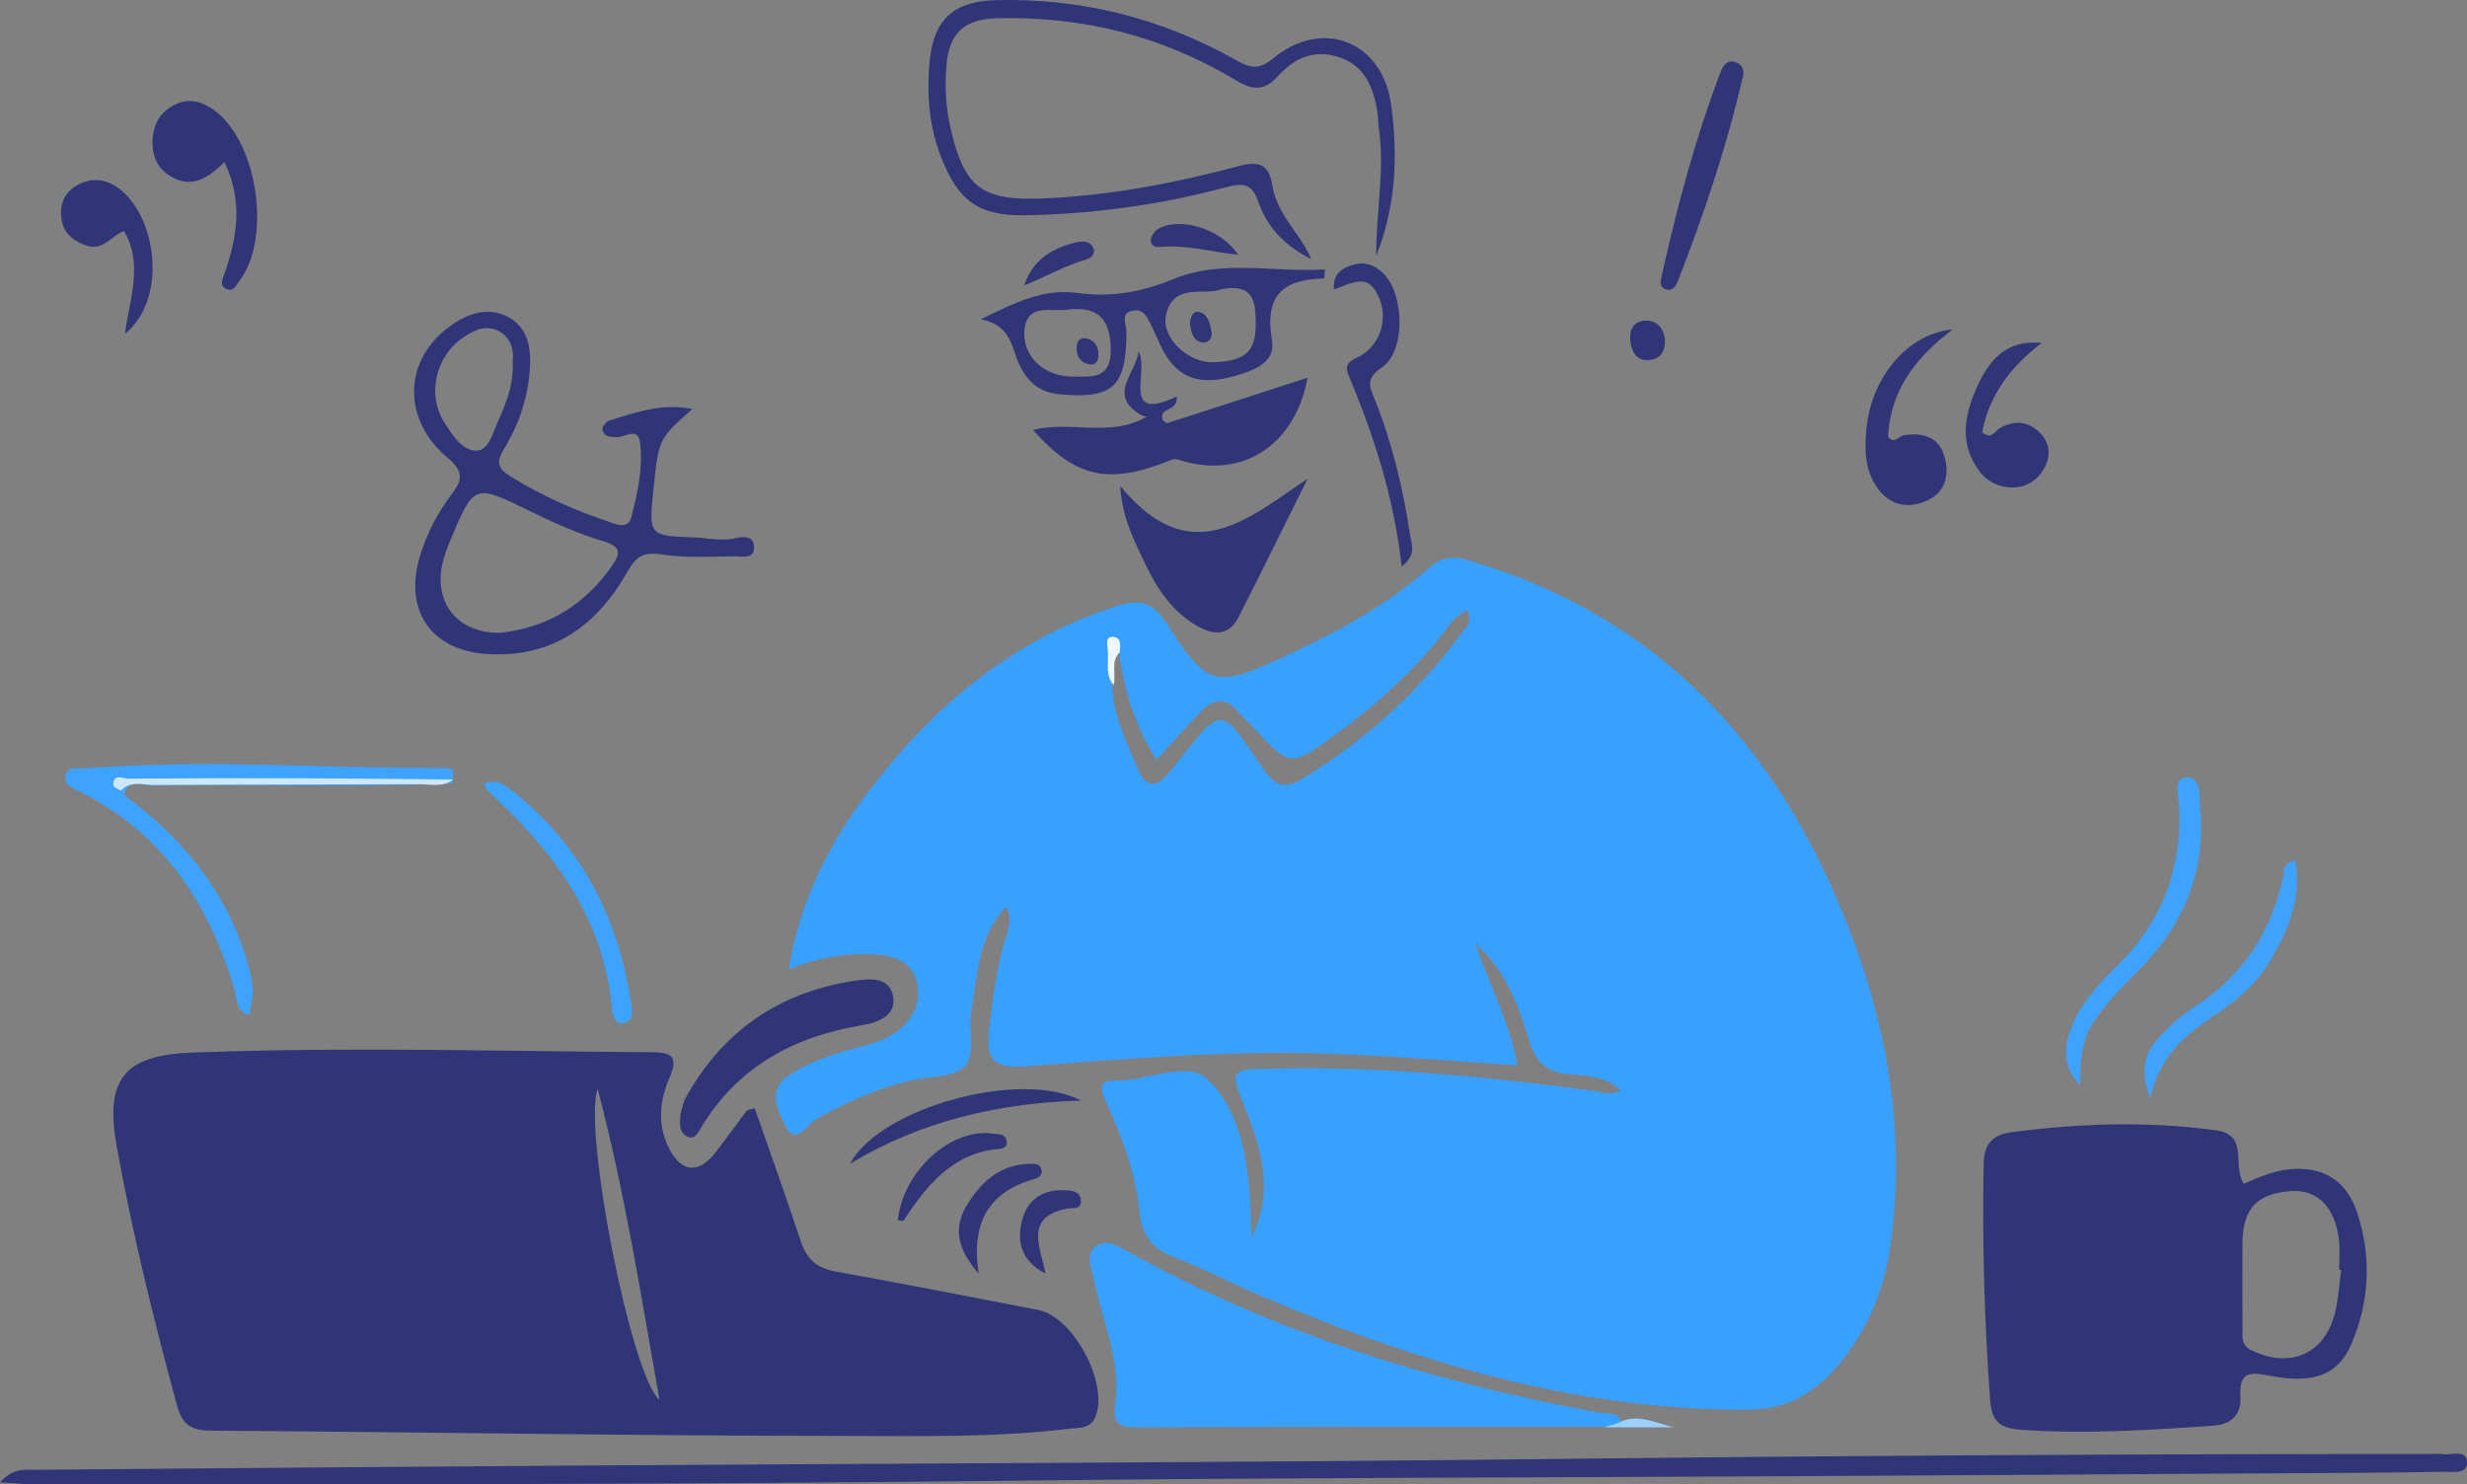 <svg width="565" height="340" xmlns="http://www.w3.org/2000/svg"><rect width="100%" height="100%" fill="#808080" stroke="none"/><defs><clipPath id="a"><path d="M1600 0v6060H0V0h1600z"/></clipPath><clipPath id="b"><path d="M565 1.885c.109 2.215-1.779 2.349-3.597 2.3l-.32-.01c-.476-.017-.94-.039-1.352-.03-7.666.158-15.333.215-23 .262-41.304.257-82.607.513-123.91.741-59.613.329-119.23.323-178.837 1.023-75.197.883-150.395.869-225.593.87-2.338.002-4.675-.263-8.391-.487 3.185-3.416 5.79-2.846 8.174-2.866C49.476 3.342 90.78 3 132.081 2.724c75.44-.504 150.886-.676 226.32-1.535C424.439.436 490.476.059 556.518.07c.99 0 2.003-.134 2.963.029.617.104 1.37.029 2.117-.035l.32-.026C563.46-.08 564.9-.032 565 1.885z"/></clipPath><clipPath id="c"><path d="M8.48 1.841c33.837 18.851 70.253 30.057 108.11 37.05 1.772.327 4.118-.36 5.194 1.99-.417.542-.993.676-1.583.772l-.393.062c-.393.065-.778.149-1.114.362-35.838.029-71.676-.01-107.513.17-4.328.023-5.96-.534-5.299-5.58 1.295-9.86-3.068-18.98-4.95-28.43A17.9 17.9 0 00.658 7.11l-.103-.382-.105-.383C-.1 4.295-.529 2.218 1.581.707 3.87-.935 6.322.637 8.48 1.84z"/></clipPath><clipPath id="d"><path d="M70.268 13.67c3.283 1.842 5.215 2.561 8.755-.35 11.283-9.274 24.942-3.806 26.943 10.57 1.638 11.769 1.094 23.464-3.41 34.718-.077-9.88 2.067-19.684.571-29.566-.184-1.224-.095-2.494-.325-3.706-1.001-5.282-2.68-10.04-8.437-12.127-5.74-2.08-10.455.033-14.076 3.999-3.373 3.694-5.872 3.587-9.998 1.106C53.535 8.238 35.276 3.678 15.658 4.18c-7.351.188-10.844 3.307-11.5 10.573-.455 5.03-.173 9.957.948 14.768 3.18 13.644 7.269 16.532 21.385 15.924 15.183-.654 30.027-3.508 44.634-7.416 4.892-1.309 6.906-.175 7.651 4.51.581 3.669 2.474 6.608 4.484 9.519l.908 1.31c1.312 1.897 2.597 3.827 3.529 5.981-5.714-2.835-10.051-7.069-12.078-12.981-1.5-4.372-3.453-4.554-7.608-3.443-14.89 3.984-30.123 6.078-45.559 6.379-10.939.213-15.61-3.161-19.593-13.453C.1 28.72-.437 21.344.3 13.884 1.234 4.427 5.873.281 15.422.037c19.525-.498 37.842 4.088 54.847 13.632z"/></clipPath><clipPath id="e"><path d="M62.889 0c-2.83 15.36-14.692 23.127-28.648 19.065-.922-.267-1.549-.65-2.633-.209C17.34 24.643 9.78 23.007 0 11.955c8.515-2.125 17.525 1.681 25.58-2.766 2.14-1.427 3.513.362 5.103 1.247C41.356 6.976 52.03 3.519 62.89 0z"/></clipPath><clipPath id="f"><path d="M42.924 0c-5.264 10.578-10.465 21.186-15.82 31.718-2.169 4.263-5.611 4.189-9.353 2.077-5.852-3.3-9.335-8.646-12.082-14.442C3.22 14.191.48 9.045 0 1.653 15.994 21.166 29.01 9.38 42.924 0z"/></clipPath><clipPath id="g"><path d="M56.464.392l6.8.171c7.557.186 15.113.343 22.67.331h.388c2.787.02 2.765.351 2.258 3.512-22.89.89-45.794.084-68.686.493-2.155.038-5.474-2.032-6.48 2.14 13.865 10.245 24.355 22.984 28.763 40.178 1.058 4.122.991 4.719-.006 10.12-3.079-.363-2.757-3.284-3.272-5.074C33.085 32.043 22.383 15.807 3.238 6.24 1.72 5.482-.331 4.817.045 2.703.343 1.035 1.581.934 2.831.975l.312.013c.415.018.822.039 1.188.01C21.706-.412 39.085-.046 56.464.391z"/></clipPath><clipPath id="h"><path d="M48.78 3.744c.948 4.492-3.328 6.136-7.152 6.774-15.83 2.645-28.582 9.686-36.826 23.52-.656 1.1-1.584 2.946-3.392 1.828-1.643-1.013-1.488-2.929-1.291-4.973.34-1.09.548-2.598 1.243-3.85C9.58 12.217 22.224 3.165 39.336.43c3.411-.544 8.453-1.378 9.444 3.315z"/></clipPath><clipPath id="i"><path d="M13.847 1.925C23.99 8.895 27.42 31.323 19.87 41.244c-.737.967-1.338 2.409-2.73 1.908-2.084-.75-1.03-2.507-.605-3.766 2.745-8.124 4.326-16.228-.067-25.387-3.705 3.571-7.315 6.077-12.072 3.398C1.357 15.684-.048 12.966.001 9.41c.052-3.79 1.492-6.66 4.89-8.458 3.22-1.701 6.129-.97 8.956.972z"/></clipPath><clipPath id="j"><path d="M19.965 0C10.652 7.065 5.743 14.556 5.155 24.54c1.235 1.898 2.508-.124 3.719-.306 4.186-.626 7.742.324 9.103 4.553 1.32 4.103.54 8.346-3.706 10.344-4.11 1.933-8.352 1.486-11.379-2.57C-.162 32.47-.243 27.687.191 22.9 1.233 11.394 9.307 1.025 19.965 0z"/></clipPath><clipPath id="k"><path d="M30.73 7.179c1.19 12.522-2.586 23.633-10.6 33.212-2.706 3.237-5.929 6.03-8.73 9.194-7.145 8.068-8.076 10.789-8.179 20.83-4.144-4.108-3.817-8.946-1.67-13.941 2.214-5.145 5.998-9.232 9.877-13.007 10.268-9.993 15.04-21.96 14.515-36.297-.091-2.477-1.541-6.948 1.533-7.16 3.73-.259 3.006 4.56 3.254 7.169z"/></clipPath><clipPath id="l"><path d="M17.37.1C10.29 5.527 5.356 12.01 3.756 20.583c1.585 1.259 2.37.58 3.076-.147l.162-.167c.242-.25.481-.489.747-.637 3.15-1.751 6.122-1.797 8.887.69 2.56 2.303 2.94 5.274 1.52 8.117-1.664 3.33-4.701 5.102-8.545 4.7-2.521-.264-4.75-1.432-6.353-3.512-4.683-6.078-3.673-12.632-.931-18.899C5.027 4.534 8.919-.8 17.369.1z"/></clipPath><clipPath id="m"><path d="M13.713 2.286c8.514 6.999 10.406 25.428.915 32.921.11-.756.232-1.503.36-2.243l.159-.884c1.335-7.336 3.1-13.917-.713-20.388-.972.324-1.837.977-2.71 1.637l-.376.283c-1.506 1.125-3.085 2.141-5.317 1.438-3.017-.951-5.34-2.651-5.892-5.98C-.452 5.502.837 2.645 4.044 1c3.41-1.746 6.722-1.136 9.669 1.286z"/></clipPath><clipPath id="n"><path d="M16.897.079c2.026.478 2.331 2.337 1.899 3.54-3.775 16.327-8.95 31.474-14.747 46.428-.425 1.099-1.085 2.53-2.538 2.217C-.58 51.813.006 50.129.33 48.686c3.454-15.4 7.498-30.639 13.08-45.45.6-1.592 1.316-3.668 3.487-3.157z"/></clipPath><clipPath id="o"><path d="M11.503 2.403c4.651 4.81 5.011 17.719-.504 21.427-3.83 2.573-2.754 4.465-1.66 7.182 4.054 10.069 6.544 20.547 8.15 31.24.027.179.061.36.1.542l.06.277c.4 1.812.96 3.885-2.078 6.337C13.774 53.701 9.318 39.725 3.59 26.131c-.935-2.218-.934-3.34 1.702-4.555 5.668-2.611 7.56-9.66 4.493-14.917C7.94 3.5 6.25 3.345.03 5.972-.282 2.362 1.943.962 4.658.237 7.275-.46 9.584.42 11.503 2.403z"/></clipPath><clipPath id="p"><path d="M6.969 2.465c15.48 12.376 23.857 28.834 26.775 48.33.261 1.748.592 3.855-1.43 4.42-2.301.643-2.843-1.677-2.983-3.245C27.467 30.91 15.741 15.612.911 2.085.58 1.78.45 1.25 0 .403c3.213-1.247 5.232.672 6.969 2.062z"/></clipPath><clipPath id="q"><path d="M34.534 0c1.56 8.61-1.616 15.91-5.752 22.9-2.834 4.79-6.895 8.501-11.432 11.6-.325.22-.65.442-.974.663l-.973.667-.646.447C8.954 40.322 3.497 44.886 1.332 54.32-1.266 47.738.284 43.94 3.009 40.798a39.713 39.713 0 018.383-7.29c11.037-7.112 17.697-17.134 20.411-30.014.273-1.293-.169-3.176 2.73-3.494z"/></clipPath><clipPath id="r"><path d="M52.906 2.607C34.203 3.19 16.386 7.191 0 17.101 7 4.077 39.299-4.6 52.906 2.607z"/></clipPath><clipPath id="s"><path d="M18.872 1.179c.363 1.186-.369 1.953-1.361 2.225C6.913 6.321 2.72 13.397 4.517 25.148-.838 18.996-1.25 14.095 2.322 8.659 5.545 3.754 9.83.047 16.426.001h.395c.845.01 1.731.136 2.05 1.178z"/></clipPath><clipPath id="t"><path d="M21.95.153c.13.02.263.035.398.047l.273.023c.96.076 1.95.158 2.267 1.457.307 1.26-.468 1.843-1.527 1.925-10.668.83-16.658 8.199-22.057 16.444-.122.185-.856-.053-1.304-.1C1.156 8.674 12.283-1.369 21.95.152z"/></clipPath><clipPath id="u"><path d="M1.905.058l.218.038.217.041.215.043c.318.063.62.117.872.115C16.579.19 29.73.166 42.883.208c11.66.037 23.32.183 34.98.282-2.379 1.88-5.205 1.066-7.83 1.079-20.198.099-40.395.06-60.591.184-2.57.014-5.469-1.082-7.67 1.265-.611-.365-1.72-.692-1.755-1.1C-.144-.028.853-.11 1.905.059z"/></clipPath><clipPath id="v"><path d="M10.029.006c1.678.047 3.813.137 3.94 2.388.126 2.212-1.992 1.562-3.287 1.83-7.179 1.493-7.05 5.492-6.004 9.976l.096.403.1.405.05.203.157.613.105.41.105.41.104.412.051.206.1.412.05.206.093.411c.061.275.119.548.171.821C.142 16.14-1.005 11.378.763 6c1.389-4.226 4.9-6.118 9.266-5.994z"/></clipPath><clipPath id="w"><path d="M19.965 7.041C13.695 6.38 7.923 4.66 1.984 5.274c-.964.1-2.162-.481-1.962-1.714.136-.836.792-1.82 1.509-2.293 4.729-3.12 14.754-.208 18.434 5.774z"/></clipPath><clipPath id="x"><path d="M3.209 0c.725 1.232.706 3.07.59 4.944l-.025.401c-.316 4.688-.952 9.334 8.192 4.994.292 3.838-4.392 2.201-3.156 5.577-1.876.712-3.225-.91-4.862-1.255-5.651-3.15-4.06-6.59-2.384-10.093l.167-.35C2.401 2.816 3.046 1.405 3.21 0z"/></clipPath><clipPath id="y"><path d="M15.79 1.413c.614 1.342-.424 2.335-1.622 2.692C9.24 5.578 4.836 8.097 0 10.059 1.858 4.281 6.274 1.501 11.899.183c1.4-.328 3.16-.37 3.89 1.23z"/></clipPath><clipPath id="z"><path d="M7.979 4.133c.109 2.995-1.042 4.652-3.633 4.897-2.745.26-3.94-1.726-4.27-4.066C-.257 2.58.454.26 3.22.022c2.853-.247 4.298 1.631 4.76 4.111z"/></clipPath><clipPath id="A"><path d="M15.972 2.012H0l3.269-.99c4.029-2.196 7.526-.372 12.703.99z"/></clipPath><clipPath id="B"><path d="M149.725 2.236c2.798-2.467 5.265-2.675 8.732-1.674 40.949 11.82 68.092 39.198 84.688 77.908 10.771 25.127 16 51.417 12.13 79.019-1.503 10.71-5.59 20.149-12.661 28.244-5.334 6.109-11.797 9.393-20.104 9.414-39.509.099-76.4-11.023-112.308-26.478-6.356-2.735-12.51-5.988-18.967-8.435-4.992-1.891-7.359-4.964-7.915-10.326-.936-9.026-4.092-17.483-7.858-25.652-1.511-3.28-1-4.611 2.606-4.518.737.02 1.477-.077 2.216-.135 1.851-.148 3.838-.568 5.832-.987l.704-.147c4.575-.952 9.109-1.726 12.05.994 6.464 5.978 8.658 15.47 9.505 24.623.352 3.795.425 7.617.624 11.427 5.077-10.176 2.33-19.762-1.402-29.131-3.65-9.16-3.84-9.166 5.977-9.385 24.74-.552 49.287 1.867 73.776 5.1 1.924.254 3.836 1.11 6.201-.077-3.45-3.174-7.652-3.386-11.631-3.698-5.026-.394-7.793-2.427-9.343-7.631-2.446-8.215-5.565-16.324-12.359-22.264 3.163 9.149 7.718 17.73 9.657 27.836-14.803-.962-29.214-2.218-43.681-2.694-23.013-.76-45.867 1.215-68.74 2.899-6.541.482-9.507-.638-8.663-8.06.794-6.979 1.668-13.886 3.62-20.625.064-.222.134-.443.205-.665l.145-.443c.657-1.997 1.333-4.049-.007-6.8-4.765 5.058-6.048 11.11-6.971 17.177l-.136.91c-.269 1.819-.519 3.635-.835 5.422-.772 4.353.915 10.239-1.374 12.923-1.5 1.759-4.438 2.27-7.492 2.667l-.734.093c-1.47.185-2.944.364-4.274.663-7.787 1.75-14.906 5.05-21.869 8.95-.485.273-1.01.803-1.562 1.369l-.208.213-.21.214-.213.213c-1.494 1.475-3.133 2.628-4.671-.544-1.674-3.452-4.521-8.36 1.206-11.876 4.506-2.768 9.335-4.49 14.361-5.816l.937-.245c3.279-.86 6.556-1.759 9.295-3.902 3.635-2.846 5.365-6.782 4.235-11.248-1.132-4.479-4.904-5.862-9.173-6.152-6.64-.453-13.074.549-20.11 3.365 2.593-16.14 9.518-29.222 18.598-41.148 14.782-19.415 32.88-34.41 56.356-42.012 5.147-1.666 8.344-1.17 11.613 3.965 9.267 14.562 11.22 14.839 26.735 7.656 11.937-5.525 23.507-11.71 33.467-20.496zm8.58 9.821c-2.332.953-3.74 2.854-5.099 4.721l-.407.558c-.34.463-.682.918-1.04 1.349-7.043 8.47-15.116 15.752-24.009 22.129-9.94 7.128-9.956 7.094-18.011-1.556-1.184-1.272-2.576-2.368-3.632-3.737-2.83-3.665-5.801-3.328-8.715-.332-3.424 3.52-6.664 7.222-10.215 11.098-5.326-8.33-7.494-16.715-8.744-25.42-3.879 2.028-1.4 5.184-1.368 7.906-.046 5.498 1.92 10.375 3.987 15.248l.69 1.625c.23.542.457 1.085.682 1.63 2.4 5.83 4.51 5.895 8.42.974 11.716-14.742 10.59-14.816 20.9.24 2.717 3.967 4.981 4.528 9.01 2.047 14.087-8.675 26.226-19.465 36-32.93.21-.289.452-.572.695-.862l.208-.25c.932-1.132 1.749-2.4.647-4.438z"/></clipPath><clipPath id="C"><path d="M1.408.01c1.954.183 1.586 2.075 1.509 3.474-2.222 2.247-.752 5.088-1.454 7.581C.096 9.365.12 7.47.18 5.57l.017-.57c.021-.76.026-1.517-.073-2.259C-.01 1.713-.378-.155 1.408.01z"/></clipPath><clipPath id="D"><path d="M17.954.674C42.677-.266 67.404-.038 92.13.26l7.809.095c7.808.095 15.617.186 23.425.237 4.837.032 6.032 1.172 3.927 6.054-2.173 5.036-2.735 10.636-.055 15.898 2.881 5.658 6.793 6.004 10.684 1.001 2.43-3.126 4.713-6.369 7.12-9.514.237-.308.875-.305 1.857-.611 3.625 10.416 7.224 20.431 10.568 30.533 1.316 3.971 3.66 6.082 7.788 6.835 15.552 2.835 31.082 5.81 46.599 8.846 7.931 1.553 15.934 16.49 13.201 24.147-.89 2.5-2.752 2.777-4.64 2.922l-.377.028-.377.028c-.25.02-.499.041-.743.071-16.994 2.063-34.112 1.663-51.146 1.653-48.503-.027-97.005-.902-145.51-1.21-4.6-.028-6.517-1.513-7.692-5.831C9.23 61.826 4.374 42.09.763 22.092-2.009 6.743 2.556 1.26 17.953.675zm92.963 8.324c-3.366 9.307 7.576 65.55 14.168 71.24-4.347-24.668-8.06-48.189-14.168-71.24z"/></clipPath><clipPath id="E"><path d="M6.383 1.837C21.992-.25 37.601-.765 53.27 1.375c5.055.69 5.06 3.88 5.224 7.198l.022.424c.091 1.627.274 3.26 1.158 4.622 3.82-1.657 7.353-3.185 11.404-3.39 7.46-.375 12.312 3.152 14.576 10.024 3.318 10.073 2.852 20.244-1.297 29.993-3.053 7.174-8.604 9.274-18.7 7.358-4.142-.788-7.115-1.287-6.74 4.738.238 3.836-1.775 6.372-6.117 6.677-14.667 1.03-29.314 1.976-44.037.959-4.642-.322-6.796-1.6-7.18-6.881C.277 45.153-.236 27.221.1 9.231.19 4.423 2.172 2.4 6.383 1.837zm75.106 24.75c-.838-7.607-4.964-11.729-11.064-11.28-7.839.575-11.041 4.094-11.047 12.147-.005 6.488-.028 12.978.016 19.466.001.176-.001.351-.005.525l-.007.347c-.032 1.549.008 2.978 2.12 4.001 8.84 4.285 16.858.783 19.138-8.866.739-3.123.908-6.385 1.339-9.582-.15-.01-.301-.022-.451-.034 0-.499.01-.998.023-1.498l.041-1.5c.03-1.25.033-2.496-.103-3.727z"/></clipPath><clipPath id="F"><path d="M8.928 2.803C12.81.2 17.126-1.088 21.448 1.147c4.485 2.32 5.344 6.85 5.1 11.484-.356 6.776-2.494 13.126-5.983 18.833-1.968 3.218-1.211 4.57 1.66 6.335 7.16 4.406 14.768 7.737 22.682 10.4 1.715.578 4.123 1.608 4.87-1.257 1.436-5.507 2.664-11.138 1.986-16.854-.32-2.702-1.838-2.312-3.342-1.825l-.25.082c-.584.19-1.155.37-1.642.364-1.61-.02-3.095-.033-3.396-1.835-.098-.58.952-1.785 1.685-2.006.605-.182 1.21-.37 1.816-.557l.91-.282c5.014-1.545 10.154-2.98 16.181-1.763-7.727 6.838-7.727 6.838-8.916 18.616-1.048 10.368-1.05 10.43 9.392 10.799 3.158.111 6.284.951 9.517.141 1.535-.385 3.936-.573 4.128 1.786.196 2.417-1.403 2.532-2.913 2.454l-.265-.015c-.395-.025-.777-.055-1.11-.05-5.64.073-11.37.412-16.901-.432-4.16-.636-5.818.461-7.855 4.064-7.085 12.525-17.56 19.855-32.48 18.717C3.69 77.382-2.332 68.19 1.327 56.03c1.586-5.272 4.1-10.085 7.382-14.39 2.585-3.392 2.486-5.222-1.046-8.213C-3.137 24.286-2.345 10.363 8.928 2.803zm17.608 42.848c-12.84-6.279-12.787-6.398-18.416 7.126a35.976 35.976 0 00-1.246 3.467C3.905 66.065 9.555 73.668 19.707 73.53c10.866-1.18 19.377-6.374 25.627-15.362 1.84-2.646 2.313-4.342-1.885-5.587-5.813-1.719-11.441-4.255-16.913-6.931zM19.401 4.424c-2.965-1.598-5.737-.178-8.212 1.508-6.358 4.333-8.296 13.273-4.183 19.545 1.871 2.855 4.12 6.52 7.476 6.312 2.659-.166 3.638-4.288 4.832-6.933 1.82-4.03 3.502-8.16 3.28-13.39.287-2.493-.236-5.449-3.193-7.042z"/></clipPath><clipPath id="G"><path d="M43.983 2.617C51.065-.308 58.41-.159 65.805.172l2.611.12C71.9.447 75.39.568 78.86.353c-.116 1.184-.155 2.07-.211 2.072-9.219.191-13.746 3.655-11.936 14.23.872 5.087-4.312 6.963-8.902 8.198-5.683 1.53-10.806 1.408-14.608-3.652-1.755-2.335-2.768-5.254-4.09-7.922l-.08-.164-.162-.333a78.22 78.22 0 00-.081-.166l-.165-.333c-.75-1.489-1.652-2.843-3.66-2.514-2.233.367-2.103 1.767-1.834 3.155l.053.268c.099.49.197.97.196 1.394-.046 12.707-2.982 15.435-15.207 14.378-5.837-.505-8.627-4.235-10.282-9.282C6.723 16.12 5.433 12.798 0 11.778c7.867-3.824 14.424-7.093 21.981-6.052 7.682 1.056 14.751-.115 22.002-3.109zM29.788 18.442c-.154-7.478-3.626-9.77-10.33-8.82-.754.071-1.57.055-2.397.035l-.381-.01-.383-.007a36.689 36.689 0 00-.381-.005h-.38c-2.772.022-5.293.587-5.536 4.945-.33 5.902 4.74 10.319 10.947 10.305l.38.001.382.005.381.006c3.996.069 7.834.214 7.698-6.455zm33.191-6.662c-.136-4.417-.732-8.287-7.984-6.86-3.464 1.534-10.99-1.772-12.574 5.989-1.09 5.344 5.39 10.948 10.912 10.703 7.724-.34 9.874-2.564 9.646-9.832z"/></clipPath><clipPath id="H"><path d="M1.844.01C4.06.273 4.531 2.498 4.933 4.459c.312 1.53-.674 2.659-1.843 2.58C.786 6.882.3 4.773 0 2.715.134 1.408.541-.145 1.844.01z"/></clipPath><clipPath id="I"><path d="M2.419.093c1.798.443 2.61 1.98 2.57 3.753-.013 1.243-.451 2.406-2.032 2.155C1.04 5.696.059 4.351.003 2.581-.044 1.106.447-.39 2.419.093z"/></clipPath></defs><g clip-path="url(#a)" transform="translate(-129 -1595)"><g clip-path="url(#b)" transform="translate(129 1927.959)"><path fill="#2F3576" d="M0 0h565.004v7.041H0V0z"/></g><g clip-path="url(#c)" transform="translate(378.558 1879.675)"><path fill="#38A0FE" d="M0 0h121.784v42.249H0V0z"/></g><g clip-path="url(#d)" transform="translate(341.624 1595)"><path fill="#2F3576" d="M0 0h106.811v59.35H0V0z"/></g><g clip-path="url(#e)" transform="translate(365.581 1681.509)"><path fill="#2F3576" d="M0 0h62.889v22.13H0V0z"/></g><g clip-path="url(#f)" transform="translate(385.546 1704.645)"><path fill="#2F3576" d="M0 0h42.924v35.207H0V0z"/></g><g clip-path="url(#g)" transform="translate(143.973 1770.03)"><path fill="#3EA3FE" d="M0 0h88.843v57.337H0V0z"/></g><g clip-path="url(#h)" transform="translate(284.724 1819.32)"><path fill="#2F3576" d="M0 0h48.913v36.213H0V0z"/></g><g clip-path="url(#i)" transform="translate(163.938 1618.136)"><path fill="#2F3576" d="M0 0h23.958v43.254H0V0z"/></g><g clip-path="url(#j)" transform="translate(556.244 1670.444)"><path fill="#2F3576" d="M0 0h19.965v40.237H0V0z"/></g><g clip-path="url(#k)" transform="translate(602.163 1773.047)"><path fill="#3EA3FE" d="M0 0h30.945v70.414H0V0z"/></g><g clip-path="url(#l)" transform="translate(579.203 1673.462)"><path fill="#2F3576" d="M0 0h18.966v33.195H0V0z"/></g><g clip-path="url(#m)" transform="translate(142.975 1636.243)"><path fill="#2F3576" d="M0 0h20.963v35.207H0V0z"/></g><g clip-path="url(#n)" transform="translate(509.327 1609.083)"><path fill="#2F3576" d="M0 0h18.966v52.308H0V0z"/></g><g clip-path="url(#o)" transform="translate(434.46 1655.355)"><path fill="#2F3576" d="M0 0h17.968v69.408H0V0z"/></g><g clip-path="url(#p)" transform="translate(239.804 1774.053)"><path fill="#3CA3FE" d="M0 0h33.94v55.325H0V0z"/></g><g clip-path="url(#q)" transform="translate(620.13 1792.16)"><path fill="#3FA3FE" d="M0 0h34.938v54.32H0V0z"/></g><g clip-path="url(#r)" transform="translate(323.655 1844.467)"><path fill="#2F3576" d="M0 0h52.906v17.1H0V0z"/></g><g clip-path="url(#s)" transform="translate(348.611 1861.568)"><path fill="#2F3576" d="M0 0h18.966v25.148H0V0z"/></g><g clip-path="url(#t)" transform="translate(334.636 1854.527)"><path fill="#2F3576" d="M0 0h24.956v20.118H0V0z"/></g><g clip-path="url(#u)" transform="translate(154.954 1773.047)"><path fill="#CCE7FE" d="M0 0h77.862v3.018H0V0z"/></g><g clip-path="url(#v)" transform="translate(362.587 1867.604)"><path fill="#2F3576" d="M0 0h13.975v19.112H0V0z"/></g><g clip-path="url(#w)" transform="translate(392.534 1646.302)"><path fill="#2F3576" d="M0 0h19.965v7.041H0V0z"/></g><g clip-path="url(#x)" transform="translate(386.544 1675.473)"><path fill="#2F3576" d="M0 0h11.979v16.095H0V0z"/></g><g clip-path="url(#y)" transform="translate(363.585 1650.325)"><path fill="#2F3576" d="M0 0h15.972v10.06H0V0z"/></g><g clip-path="url(#z)" transform="translate(502.34 1668.432)"><path fill="#2F3576" d="M0 0h7.986v9.053H0V0z"/></g><g clip-path="url(#A)" transform="translate(496.35 1919.911)"><path fill="#9CD0FE" d="M0 0h15.972v2.012H0V0z"/></g><g clip-path="url(#B)" transform="translate(306.686 1722.751)"><path fill="#38A0FE" d="M0 0h256.546v195.148H0V0z"/></g><g clip-path="url(#C)" transform="translate(382.551 1740.858)"><path fill="#EEF6FE" d="M0 0h2.995v11.065H0V0z"/></g><g clip-path="url(#D)" transform="translate(154.954 1835.414)"><path fill="#2F3576" d="M0 0h225.6v88.52H0V0z"/></g><g clip-path="url(#E)" transform="translate(583.196 1852.515)"><path fill="#2F3576" d="M0 0h87.845v70.414H0V0z"/></g><g clip-path="url(#F)" transform="translate(223.832 1666.42)"><path fill="#2F3576" d="M0 0h77.862v78.462H0V0z"/></g><g clip-path="url(#G)" transform="translate(353.602 1656.36)"><path fill="#2F3576" d="M0 0h78.86v29.172H0V0z"/></g><g clip-path="url(#H)" transform="translate(401.518 1666.42)"><path fill="#2F3576" d="M0 0h4.991v7.041H0V0z"/></g><g clip-path="url(#I)" transform="translate(375.564 1672.456)"><path fill="#2F3576" d="M0 0h4.991v6.036H0V0z"/></g></g></svg>